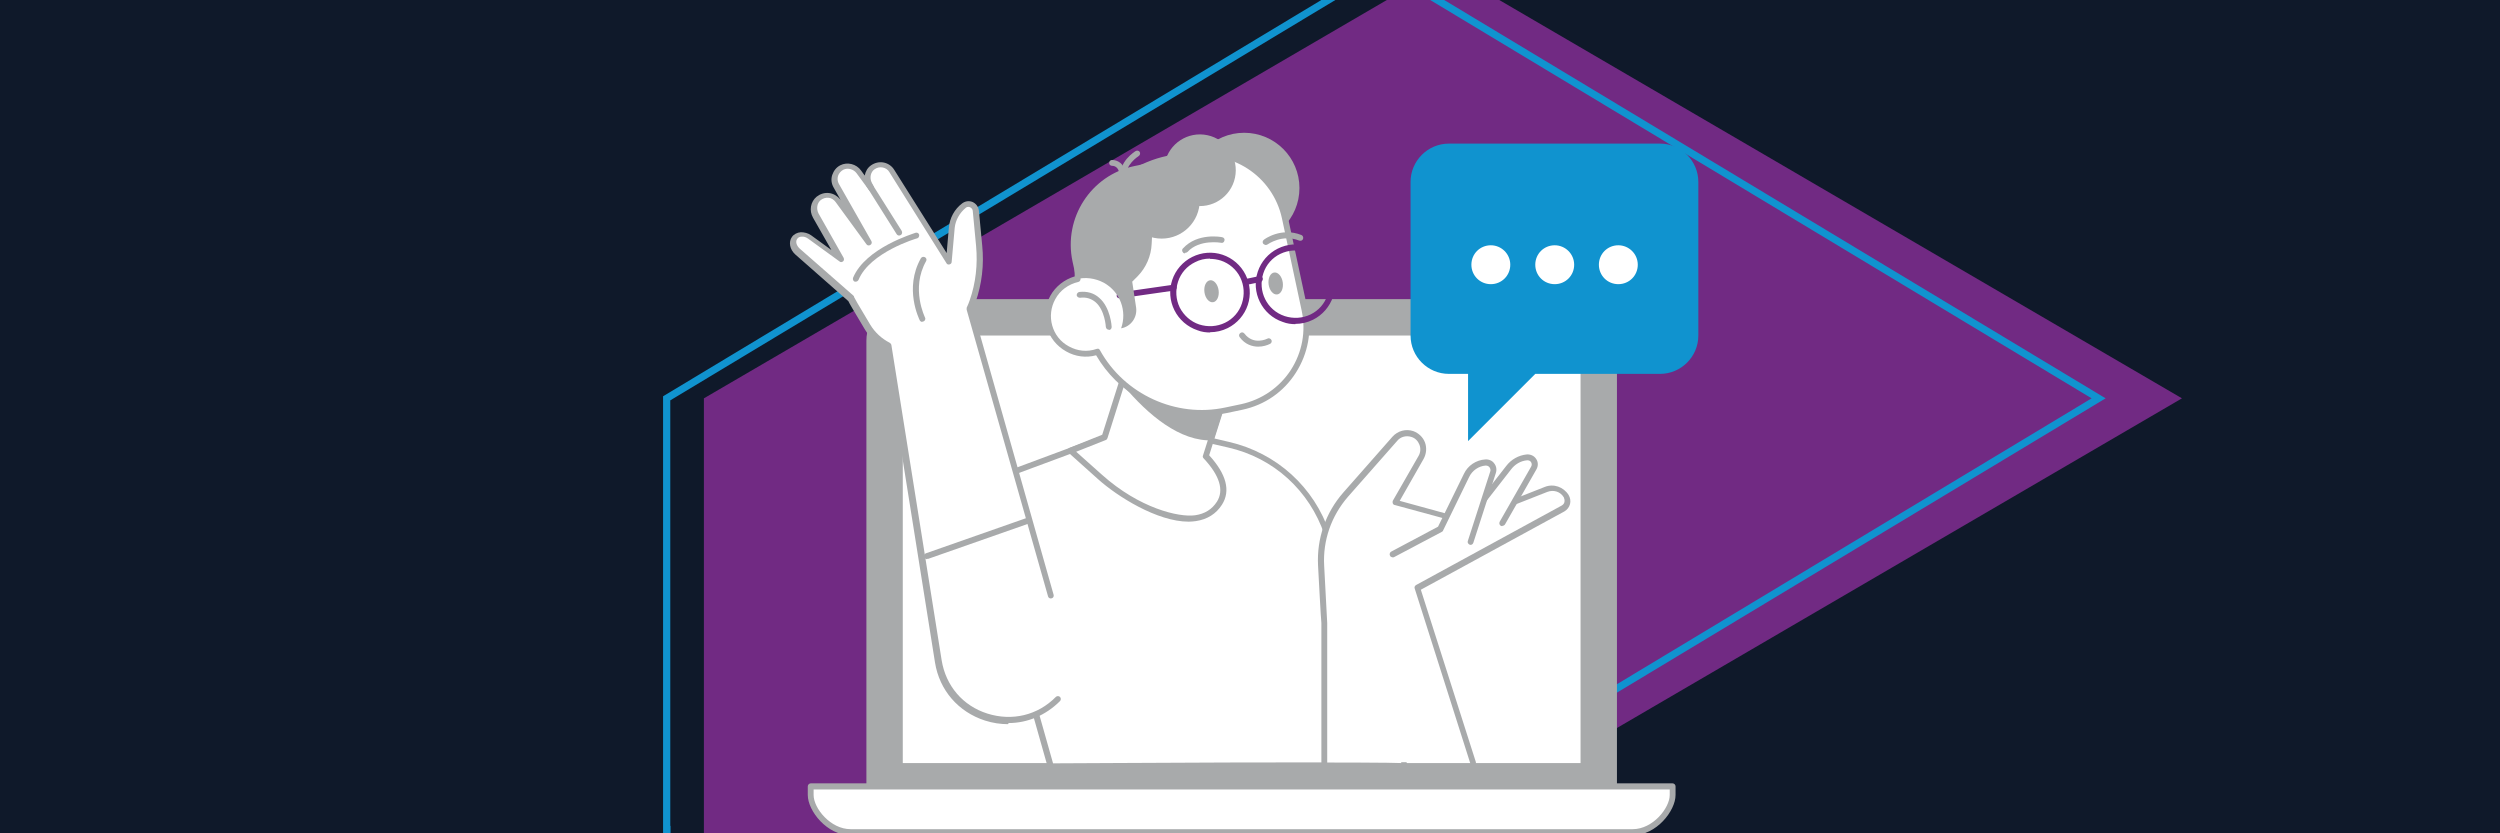 <?xml version="1.0" encoding="UTF-8"?>
<svg id="bg" xmlns="http://www.w3.org/2000/svg" version="1.1" xmlns:xlink="http://www.w3.org/1999/xlink" viewBox="0 0 900 300">
  <!-- Generator: Adobe Illustrator 29.6.1, SVG Export Plug-In . SVG Version: 2.1.1 Build 9)  -->
  <defs>
    <style>
      .st0 {
        fill: #a8aaab;
      }

      .st1 {
        fill: #fff;
      }

      .st2, .st3 {
        fill: none;
      }

      .st4 {
        fill: #0f192a;
      }

      .st5 {
        fill: #1093cf;
      }

      .st6 {
        fill: #712a83;
      }

      .st3 {
        stroke: #1093cf;
        stroke-miterlimit: 10;
        stroke-width: 2.6px;
      }

      .st7 {
        clip-path: url(#clippath);
      }
    </style>
    <clipPath id="clippath">
      <rect class="st2" width="900" height="301"/>
    </clipPath>
  </defs>
  <rect class="st4" width="900" height="301"/>
  <g class="st7">
    <g>
      <g>
        <polygon class="st6" points="253.4 298.6 253.4 453.8 519.5 609 519.5 298.6 519.5 298.6 785.5 143.4 519.5 -11.8 253.4 143.4 253.4 298.6 253.4 298.6"/>
        <polygon class="st3" points="240.1 298.6 240.1 453.8 497.8 609 497.8 298.6 497.8 298.6 755.5 143.4 497.8 -11.8 240 143.4 240 298.6 240.1 298.6"/>
      </g>
      <g>
        <path class="st0" d="M311.9,287.9V122.7c0-8.3,6.4-15,14.3-15h241.6c7.9,0,14.3,6.7,14.3,15v165.1h-270.2,0Z"/>
        <path class="st1" d="M325,274.7V122.7c0-1.1.7-1.9,1.2-1.9h241.6c.5,0,1.2.7,1.2,1.9v152h-243.9Z"/>
        <path class="st1" d="M462,283.1h140.1v3.1c0,5.1-6.4,13.4-14.3,13.4h-281.6c-7.9,0-14.3-8.2-14.3-13.4v-3.1h170.1Z"/>
        <path class="st0" d="M587.8,300.7h-281.6c-8.5,0-15.4-8.8-15.4-14.5v-3.1c0-.6.5-1.1,1.1-1.1h310.2c.6,0,1.1.5,1.1,1.1v3.1c0,5.7-6.9,14.5-15.4,14.5ZM292.9,284.2v2c0,4.8,6.1,12.3,13.3,12.3h281.6c7.2,0,13.3-7.6,13.3-12.3v-2h-308.1Z"/>
        <path class="st1" d="M506,275.9l-28.2-83.7c-5.4-16.1-18.8-28.3-35.4-32.1l-31.5-7.3-61,22.7,28.4,100.4s127.7-.7,127.7,0h0Z"/>
        <path class="st0" d="M506,277c-.1,0-.2,0-.4,0-4.2-.5-93.2-.1-127.4,0h0c-.5,0-.9-.3-1-.8l-28.4-100.4c-.1-.5.1-1.1.6-1.3l61-22.7c.2,0,.4,0,.6,0l31.5,7.3c17.1,4,30.6,16.2,36.2,32.9l28.1,83.7h0c0,.1,0,.2,0,.3,0,.5-.4,1-.9,1,0,0-.1,0-.2,0h0ZM351.2,176.1l27.9,98.7c5.2,0,34.1-.2,62.8-.3,44.4-.1,58.2,0,62.6.2l-27.7-82.2c-5.4-15.9-18.3-27.7-34.7-31.4l-31.2-7.2-59.8,22.2h0Z"/>
        <path class="st5" d="M597.6,51.7h-76c-7.6,0-13.8,6.2-13.8,13.8v55.3c0,7.6,6.2,13.8,13.8,13.8h6.9v24.2l24.2-24.2h44.9c7.6,0,13.8-6.2,13.8-13.8v-55.3c0-7.6-6.2-13.8-13.8-13.8Z"/>
        <path class="st1" d="M536.7,88.3c3.8,0,7,3.1,7,7s-3.1,7-7,7-7-3.1-7-7,3.1-7,7-7Z"/>
        <path class="st1" d="M559.7,88.3c3.8,0,7,3.1,7,7s-3.1,7-7,7-7-3.1-7-7,3.1-7,7-7Z"/>
        <path class="st1" d="M582.6,88.3c3.8,0,7,3.1,7,7s-3.1,7-7,7-7-3.1-7-7,3.1-7,7-7Z"/>
        <circle class="st0" cx="447.9" cy="67.7" r="19.9"/>
        <path class="st1" d="M397.6,157.4l13.6-42.8,35.1,11.1-12.2,38.5c5.1,5.4,8.3,11.6,4.9,16.9-8.4,13.1-32.4,0-43-9.5l-10.6-9.5,12.2-4.9h0Z"/>
        <path class="st0" d="M427.9,187.8c-11.3,0-25.7-9.1-32.6-15.3l-10.6-9.5c-.3-.2-.4-.6-.3-1s.3-.7.7-.8l11.7-4.7,13.4-42.3c0-.3.3-.5.5-.6.2-.1.5-.2.8,0l35.1,11.1c.6.2.9.8.7,1.3l-12,37.9c6.2,6.8,7.8,12.8,4.6,17.8-2.1,3.3-5.3,5.3-9.4,5.9-.8.1-1.7.2-2.5.2h0ZM387.4,162.6l9.3,8.3c13.5,12.1,27.7,15.4,33.5,14.6,3.5-.5,6.1-2.1,7.9-4.9,2.6-4.1,1-9.4-4.8-15.6-.3-.3-.4-.7-.2-1.1l11.9-37.5-33.1-10.5-13.2,41.8c-.1.3-.3.6-.6.7l-10.6,4.2h0ZM397.6,157.4h0,0Z"/>
        <path class="st0" d="M404.6,139l9.3-24.7,33.2,12.2-10.3,32c-12,.7-23.7-9.4-32.2-19.5h0Z"/>
        <path class="st1" d="M388,100.4c-1.5-20.2,12.1-38.8,32.4-43.2l7.2-1.5c15.9-3.4,31.6,6.7,35,22.6l7.1,33.2c3.4,15.9-6.7,31.6-22.6,35l-5.7,1.2c-18.9,4.1-37.5-5.1-46.3-21.1-3.5,1.1-7.4.9-10.8-1-6.6-3.7-8.9-11.9-5.3-18.5,2-3.6,5.3-5.9,9-6.7h0Z"/>
        <path class="st0" d="M432.6,149.7c-15.4,0-30.1-8.2-38-21.8-3.6,1-7.5.5-10.8-1.4-3.4-1.9-5.9-5-7-8.8-1.1-3.8-.6-7.7,1.3-11.2,1.9-3.4,5.1-5.9,8.8-7-1.1-20.5,13.1-39.1,33.3-43.4l7.2-1.5c16.5-3.5,32.7,7,36.2,23.4l7.1,33.2c1.7,8,.2,16.1-4.2,23s-11.2,11.6-19.2,13.3l-5.7,1.2c-3,.6-6,1-9,1h0ZM395.1,125.5c.4,0,.7.2.9.6,8.8,15.9,27.4,24.4,45.1,20.6l5.7-1.2c7.4-1.6,13.8-6,17.9-12.3,4.1-6.4,5.5-13.9,3.9-21.4l-7.1-33.2c-3.3-15.3-18.4-25.1-33.7-21.8l-7.2,1.5c-19.5,4.2-33,22.3-31.6,42.1,0,.5-.3,1-.8,1.1-3.5.8-6.6,3-8.3,6.2-1.6,2.9-2,6.3-1.1,9.5.9,3.2,3,5.9,6,7.5,3.1,1.7,6.6,2.1,10,.9.1,0,.2,0,.3,0h0Z"/>
        <path class="st6" d="M466.4,116.7c-1.5,0-3.1-.2-4.6-.8-7.5-2.5-11.5-10.7-9-18.1h0c1.2-3.6,3.8-6.6,7.2-8.3,3.4-1.7,7.3-2,10.9-.8,7.5,2.5,11.5,10.7,9,18.1-1.2,3.6-3.8,6.6-7.2,8.3-2,1-4.2,1.5-6.4,1.5ZM454.8,98.4c-2.1,6.4,1.3,13.3,7.7,15.4,3.1,1,6.4.8,9.3-.6,2.9-1.4,5.1-3.9,6.1-7,2.1-6.4-1.3-13.3-7.7-15.4-3.1-1-6.4-.8-9.3.6-2.9,1.4-5.1,3.9-6.1,7h0Z"/>
        <path class="st6" d="M435.7,119.7c-1.5,0-3.1-.2-4.6-.8-3.6-1.2-6.6-3.8-8.3-7.2-1.7-3.4-2-7.3-.8-10.9h0c1.2-3.6,3.8-6.6,7.2-8.3,3.4-1.7,7.3-2,10.9-.8,3.6,1.2,6.6,3.8,8.3,7.2,1.7,3.4,2,7.3.8,10.9-1.2,3.6-3.8,6.6-7.2,8.3-2,1-4.2,1.5-6.4,1.5ZM435.6,93.1c-1.9,0-3.7.4-5.4,1.3-2.9,1.4-5.1,3.9-6.1,7h0c-1,3.1-.8,6.4.6,9.3,1.5,2.9,4,5.1,7,6.1,3.1,1,6.4.8,9.3-.6,2.9-1.4,5.1-3.9,6.1-7,1-3.1.8-6.4-.6-9.3s-4-5.1-7-6.1c-1.3-.4-2.6-.6-3.9-.6h0ZM423.1,101.1h0,0Z"/>
        <path class="st6" d="M403,107.4c-.5,0-1-.4-1-.9,0-.6.3-1.1.9-1.2l19.5-2.8c.6,0,1.1.3,1.2.9,0,.6-.3,1.1-.9,1.2l-19.5,2.8s-.1,0-.1,0h0Z"/>
        <path class="st6" d="M448.8,102.5c-.5,0-.9-.3-1-.8-.1-.6.2-1.1.8-1.3l4.7-1c.6-.1,1.1.2,1.3.8.1.6-.2,1.1-.8,1.3l-4.7,1c0,0-.1,0-.2,0h0Z"/>
        <path class="st0" d="M433.6,105.2c.3,2.2,1.7,3.8,3.1,3.6,1.4-.2,2.3-2.1,2-4.3-.3-2.2-1.7-3.8-3.1-3.6-1.4.2-2.3,2.1-2,4.3Z"/>
        <path class="st0" d="M456.7,102.4c.3,2.2,1.7,3.8,3.1,3.6,1.4-.2,2.3-2.1,2-4.3-.3-2.2-1.7-3.8-3.1-3.6-1.4.2-2.3,2.1-2,4.3Z"/>
        <path class="st0" d="M453,124.8c-2.2,0-4.8-.8-6.7-3.4-.4-.5-.3-1.1.2-1.5.5-.4,1.1-.3,1.5.2,3.3,4.3,8.1,1.9,8.3,1.8.5-.3,1.2,0,1.4.5.3.5,0,1.2-.5,1.4-1,.5-2.5,1-4.3,1Z"/>
        <path class="st0" d="M426.6,91.2c-.3,0-.5,0-.7-.3-.4-.4-.5-1.1,0-1.5,5.2-5.7,13.8-4.1,14.1-4,.6.1,1,.7.8,1.2-.1.6-.7,1-1.2.8,0,0-7.8-1.4-12.1,3.3-.2.2-.5.3-.8.3h0Z"/>
        <path class="st0" d="M455.7,88.2c-.3,0-.6-.2-.9-.4-.4-.5-.3-1.1.2-1.5.2-.2,6.2-4.6,13.5-1.7.5.2.8.8.6,1.4-.2.6-.8.8-1.4.6-6.1-2.4-11.2,1.3-11.4,1.4-.2.1-.4.2-.6.2h0Z"/>
        <path class="st0" d="M399.2,118.7c-.6,0-1-.4-1.1-1,0,0-.3-6.1-3.8-9-1.5-1.2-3.3-1.8-5.5-1.5-.6,0-1.1-.4-1.2-.9,0-.6.4-1.1,1-1.2,2.8-.3,5.2.4,7.1,2.1,4.1,3.5,4.5,10.3,4.5,10.5,0,.6-.4,1.1-1,1.1h0Z"/>
        <path class="st0" d="M404.5,65c-.5,0-1-.4-1-.9-1-5.8,5-9.5,5.3-9.7.5-.3,1.2-.2,1.5.3s.1,1.2-.4,1.5c0,0-5.1,3.2-4.3,7.5.1.6-.3,1.1-.9,1.2,0,0-.1,0-.2,0h0Z"/>
        <path class="st0" d="M403.8,62.5c-.5,0-.9-.3-1-.8-.6-2-2.2-2-2.4-2-.6,0-1.1-.4-1.1-1s.4-1.1,1-1.1c1.2,0,3.7.5,4.6,3.5.2.6-.2,1.2-.7,1.3-.1,0-.2,0-.3,0h0Z"/>
        <path class="st0" d="M414.8,80.5c0-9.5,4.3-18.1,11.2-24.5l-17.7,3.8c-15.6,3.3-25.5,18.7-22.2,34.3l1.4,6.4c3.2-.8,6.7-.4,9.9,1.3,5.9,3.3,8.4,10.2,6.2,16.4,3.5-.6,5.9-3.9,5.4-7.5l-1.4-9.3,2-2c3-3.1,4.8-7.2,5-11.6l.3-5.8c0-.5,0-1,0-1.4h0Z"/>
        <circle class="st0" cx="432" cy="61.3" r="12.9" transform="translate(282.2 471.1) rotate(-78)"/>
        <circle class="st0" cx="418.2" cy="72.2" r="13.7"/>
        <path class="st1" d="M476.9,274.5v-50.3c-.1,0-1.2-20.7-1.2-20.7-.5-9.4,2.7-18.5,8.9-25.6l17.7-20.1c1.6-1.8,4-2.4,6.3-1.7h0c3.4,1.2,5,5.2,3.1,8.4l-9.3,16.2,25,6.8,29.2-11.5c2.7-1.1,5.8,0,7.3,2.5h0c.9,1.5.4,3.5-1.2,4.4l-52.4,28.6,20,62.9h-53.5,0Z"/>
        <path class="st0" d="M530.3,275.5c-.5,0-.9-.3-1-.7l-20-62.9c-.2-.5,0-1,.5-1.3l52.4-28.6c.5-.3.9-.7,1-1.3s0-1.1-.2-1.6c-1.2-2.1-3.7-2.9-6-2l-29.2,11.5c-.2,0-.5.1-.7,0l-25-6.8c-.3,0-.6-.3-.7-.6-.1-.3-.1-.6,0-.9l9.3-16.2c.7-1.2.8-2.7.3-4-.5-1.3-1.5-2.4-2.9-2.8-1.8-.6-3.9-.1-5.1,1.4l-17.7,20.1c-6,6.9-9.1,15.7-8.6,24.8l1.1,20.7v50.3c.1.6-.4,1.1-1,1.1h0c-.6,0-1.1-.5-1.1-1.1v-50.3c-.1,0-1.2-20.7-1.2-20.7-.5-9.7,2.7-19,9.1-26.3l17.7-20.1c1.9-2.1,4.8-2.9,7.5-2,1.9.7,3.5,2.2,4.2,4.1.7,1.9.5,4.1-.5,5.9l-8.6,15.1,23.3,6.4,28.9-11.4c3.2-1.3,6.8,0,8.6,2.9.6,1,.8,2.2.5,3.3-.3,1.1-1,2-2,2.6l-51.7,28.2,19.8,62c.2.6-.1,1.2-.7,1.3-.1,0-.2,0-.3,0h0Z"/>
        <path class="st1" d="M540.8,188.3l11.3-19.8c1-1.8-.4-4.1-2.5-3.8h0c-2.7.3-5.1,1.7-6.7,3.8l-13.8,17.7,11.7,2.1Z"/>
        <path class="st0" d="M540.8,189.4c-.2,0-.4,0-.5-.1-.5-.3-.7-.9-.4-1.5l11.3-19.8c.3-.5.3-1.1,0-1.6-.3-.5-.8-.7-1.4-.7-2.4.2-4.5,1.5-5.9,3.4l-13.8,17.7c-.4.5-1,.5-1.5.2-.5-.4-.5-1-.2-1.5l13.8-17.7c1.8-2.4,4.5-3.9,7.4-4.2,1.4-.1,2.7.5,3.4,1.6.8,1.1.8,2.6.1,3.8l-11.3,19.8c-.2.3-.6.5-.9.5h0Z"/>
        <path class="st1" d="M501.3,199.5l17.2-9.1,9.4-19.3c1.3-2.6,3.9-4.4,6.8-4.6h0c1.9-.2,3.3,1.7,2.8,3.5l-8.1,25.1-28.1,4.5h0Z"/>
        <path class="st0" d="M501.3,200.6c-.4,0-.8-.2-.9-.6-.3-.5,0-1.2.4-1.4l16.9-9,9.3-19c1.4-3,4.4-5,7.7-5.2,1.2-.1,2.5.4,3.2,1.4.8,1,1,2.3.6,3.5l-8.1,25.1c-.2.6-.8.9-1.3.7s-.9-.8-.7-1.3l8.1-25.1c.2-.5,0-1.1-.3-1.5-.3-.4-.8-.6-1.4-.6-2.5.2-4.8,1.8-5.9,4.1l-9.4,19.3c0,.2-.3.4-.5.5l-17.2,9.1c-.2,0-.3.1-.5.1h0Z"/>
        <path class="st1" d="M378.4,214.5l-29.3-103.2c.4-.9.8-1.8,1.1-2.8,2.2-6.4,3-13.2,2.3-20l-1.2-12.6c-.2-2.1-2.6-3.2-4.2-1.9-2.5,1.9-4.1,4.8-4.4,8l-1.1,12.3-5-8-15.5-24.7c-1.5-2.3-4.6-3-6.8-1.3-1.9,1.4-2.5,4-1.4,6.2l.8,1.6-4.4-6c-1.4-1.9-4-2.7-6.1-1.6-2.5,1.3-3.3,4.3-2,6.6l11.7,20.6-11.1-15.2c-1.6-2.2-4.8-2.6-6.9-.9-1.8,1.5-2.2,4.2-1,6.2l9,15.9-11.3-8.2c-1.9-1.4-4.3-1.2-5.4.3-1,1.4-.6,3.5,1,4.9l19.3,16.9c0,.3,2.7,4.9,5.9,10.2,1.9,3.1,4.4,5.4,7.4,6.9l18.1,113.5c3.2,20.5,28.4,28.5,42.9,13.8l-2.3-37.6h0Z"/>
        <path class="st0" d="M362.9,260.7c-2.7,0-5.5-.4-8.3-1.3-9.6-3.1-16.4-10.9-18-20.9l-18-113c-3-1.7-5.6-4.1-7.3-7-4.1-6.9-5.5-9.2-5.9-10.1l-19.1-16.8c-2-1.8-2.5-4.5-1.2-6.3.7-1,1.9-1.6,3.2-1.7,1.2,0,2.6.3,3.7,1.1l7.3,5.3-6.6-11.6c-1.5-2.6-.9-5.8,1.3-7.6,1.3-1,2.8-1.5,4.5-1.3,1.6.2,3,1.1,4,2.3l.2.3-2.6-4.6c-.8-1.4-1-3-.5-4.5.5-1.5,1.5-2.8,2.9-3.5,2.5-1.3,5.8-.5,7.5,1.9l1.3,1.8c.3-1.5,1-2.8,2.3-3.7,1.3-.9,2.9-1.3,4.5-1,1.6.3,3,1.3,3.8,2.6l18.9,30,.8-9.2c.3-3.4,2-6.6,4.8-8.7,1.1-.8,2.4-1,3.7-.5,1.3.6,2.1,1.7,2.3,3.1l1.2,12.6c.7,6.9-.1,13.8-2.4,20.4-.3.8-.6,1.6-1,2.5l29.1,102.8c.2.6-.2,1.2-.7,1.3-.6.2-1.2-.2-1.3-.7l-29.3-103.2c0-.2,0-.5,0-.7.5-1,.8-1.9,1.1-2.7,2.2-6.3,2.9-12.9,2.3-19.5l-1.2-12.6c0-.6-.4-1.1-1-1.4-.2-.1-.9-.3-1.5.2-2.2,1.8-3.7,4.4-4,7.2l-1.1,12.3c0,.5-.4.8-.8.9s-.9,0-1.1-.5l-20.5-32.7c-.5-.9-1.4-1.5-2.4-1.7-1-.2-2,0-2.9.6-1.5,1-1.9,3.1-1.1,4.8l.8,1.6c.2.5,0,1.1-.4,1.4-.5.3-1.1.2-1.4-.3l-4.4-6c-1.1-1.5-3.2-2.1-4.8-1.3-.9.5-1.6,1.3-1.9,2.2-.3,1-.2,2,.3,2.9l11.7,20.6c.3.5.1,1.1-.4,1.4-.5.3-1.1.2-1.4-.3l-11.1-15.2c-.6-.8-1.5-1.4-2.5-1.5-1-.1-2,.2-2.8.8-1.4,1.1-1.7,3.2-.8,4.9l9,15.9c.2.4.2,1-.2,1.3-.4.3-.9.4-1.3,0l-11.3-8.2c-.7-.5-1.5-.8-2.3-.7-.7,0-1.3.3-1.6.8-.7.9-.3,2.4.9,3.5l19.3,16.9c.2.2.3.3.3.6.2.4,1.1,2.1,5.8,9.9,1.7,2.8,4.1,5,7,6.5.3.2.5.4.6.8l18.1,113.5c1.5,9.2,7.6,16.4,16.5,19.2s18.1.6,24.6-6c.4-.4,1.1-.4,1.5,0,.4.4.4,1.1,0,1.5-5.1,5.1-11.7,7.9-18.5,7.9h0Z"/>
        <path class="st0" d="M323.7,84.8c-.4,0-.7-.2-.9-.5l-10.9-17.3c-.3-.5-.2-1.2.3-1.5s1.2-.2,1.5.3l10.9,17.3c.3.5.2,1.2-.3,1.5-.2.1-.4.2-.6.2Z"/>
        <path class="st0" d="M332.1,115.9c-.4,0-.8-.2-1-.6-.2-.5-5.7-11.4.4-22.3.3-.5.9-.7,1.5-.4.5.3.7.9.4,1.4-5.6,9.9-.4,20.2-.4,20.3.3.5,0,1.2-.5,1.4-.2,0-.3.1-.5.1h0Z"/>
        <path class="st0" d="M308.1,101.4c-.1,0-.3,0-.4,0-.5-.2-.8-.8-.6-1.4,4.5-10.8,21.8-15.9,22.5-16.2.6-.2,1.2.2,1.3.7s-.2,1.2-.7,1.3c-.2,0-17,5-21.1,14.9-.2.4-.6.7-1,.7h0Z"/>
        <path class="st1" d="M333.7,200.3l36.2-12.7-36.2,12.7Z"/>
        <path class="st0" d="M333.7,201.3c-.4,0-.9-.3-1-.7-.2-.6.1-1.2.6-1.4l36.2-12.7c.5-.2,1.2.1,1.4.6.2.6-.1,1.2-.6,1.4l-36.2,12.7c-.1,0-.2,0-.4,0h0Z"/>
      </g>
    </g>
  </g>
</svg>